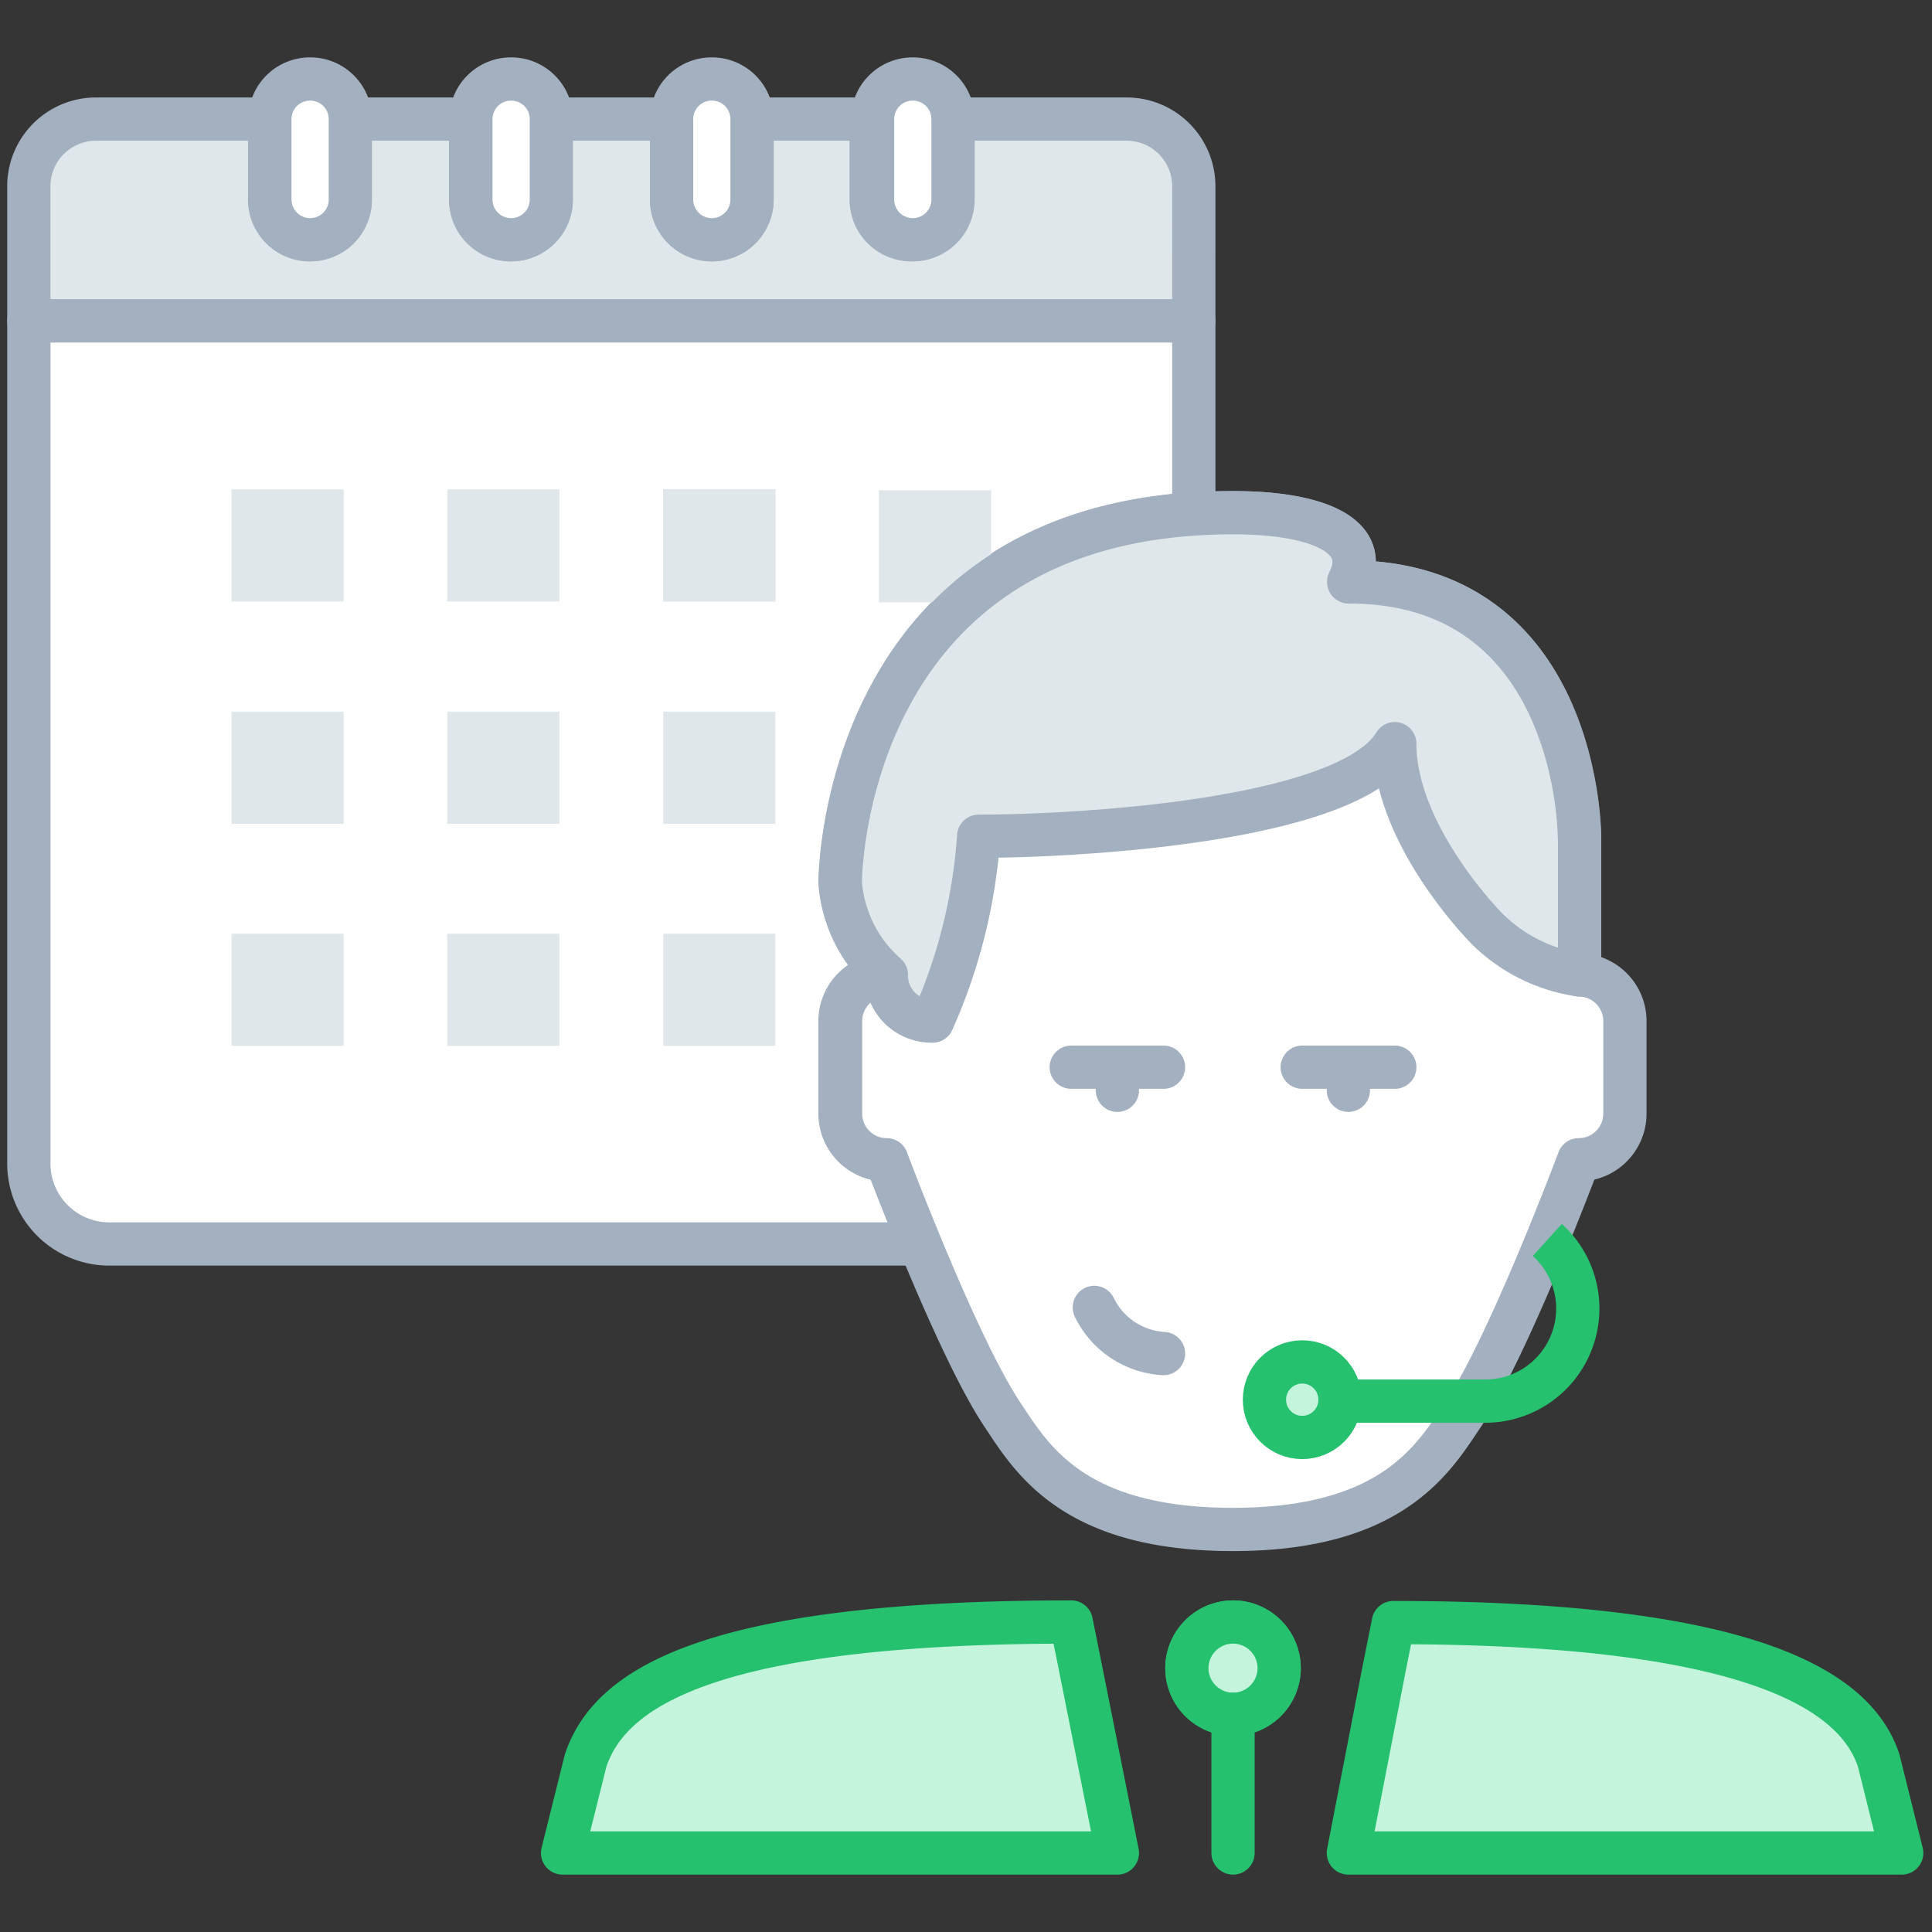 <svg xmlns="http://www.w3.org/2000/svg" width="67" height="67" viewBox="0 0 67 67"><rect x="0" y="0" width="67" height="67" fill="#333333" stroke="none"/><g fill="none" fill-rule="evenodd"><path fill="#FFF" fill-rule="nonzero" d="M0 0h67v67H0z" opacity=".01"/><g transform="translate(1 2)"><g fill-rule="nonzero"><path fill="#DFE7EB" stroke="#A3B0BF" stroke-linecap="round" stroke-linejoin="round" stroke-width="1.5" d="M38.08 2.13H32v2.79a1.395 1.395 0 0 1-2.79 0V2.13h-4.13v2.79a1.395 1.395 0 0 1-2.79 0V2.13h-4.18v2.79a1.395 1.395 0 0 1-2.79 0V2.13h-4.18v2.79a1.395 1.395 0 0 1-2.79 0V2.13h-6A2.33 2.33 0 0 0 0 4.45v4.68h40.4V4.45a2.33 2.33 0 0 0-2.32-2.32z"/><path fill="#FFF" stroke="#A3B0BF" stroke-linecap="round" stroke-linejoin="round" stroke-width="1.5" d="M29.73 38.22a1.6 1.6 0 0 1-1.6-1.6v-3.21a1.6 1.6 0 0 1 1.6-1.6 4.74 4.74 0 0 1-1.6-3.21s0-12 12.27-12.78V9.13H0v29.22a2.79 2.79 0 0 0 2.79 2.79h28.1c-.67-1.64-1.16-2.92-1.16-2.92zM9.75.74a1.39 1.39 0 0 0-1.39 1.39v2.79a1.395 1.395 0 1 0 2.79 0V2.13A1.39 1.39 0 0 0 9.75.74zm6.97 0a1.39 1.39 0 0 0-1.39 1.39v2.79a1.395 1.395 0 0 0 2.79 0V2.13a1.39 1.39 0 0 0-1.4-1.39zm6.96 0a1.39 1.39 0 0 0-1.39 1.39v2.79a1.395 1.395 0 0 0 2.79 0V2.13a1.39 1.39 0 0 0-1.4-1.39zm6.97 0a1.39 1.39 0 0 0-1.39 1.39v2.79a1.395 1.395 0 0 0 2.79 0V2.13a1.39 1.39 0 0 0-1.4-1.39z"/><path fill="#DFE7EB" d="M7.03 14.97h3.89v3.89H7.03zm0 7.71h3.89v3.89H7.03zm7.48-7.71h3.89v3.89h-3.89zm0 7.71h3.89v3.89h-3.89zM22 14.97h3.89v3.89H22zM7.03 30.38h3.89v3.89H7.03zm7.48 0h3.89v3.89h-3.89z"/><path fill="#DFE7EB" d="M22 14.97h3.89v3.89H22zm0 15.41h3.89v3.89H22zm0-7.7h3.89v3.89H22zm11.37-4.56V15h-3.89v3.89h3c.283-.272.58-.53.89-.77z"/></g><path fill="#FFF" fill-rule="nonzero" d="M53.78 31.81V27s0-8.82-8-8.82c.8-1.6-1.09-2.4-4-2.4-13.63 0-13.63 12.82-13.63 12.82a4.74 4.74 0 0 0 1.6 3.21 1.6 1.6 0 0 0-1.6 1.6v3.21a1.6 1.6 0 0 0 1.6 1.6s2.4 6.41 4 8.82c1 1.49 2.4 4 8 4s7-2.52 8-4c1.6-2.4 4-8.82 4-8.82a1.6 1.6 0 0 0 1.6-1.6v-3.21a1.6 1.6 0 0 0-1.57-1.6z"/><path fill="#FFF" fill-rule="nonzero" stroke="#A3B0BF" stroke-linecap="round" stroke-linejoin="round" stroke-width="1.46" d="M53.78 31.81V27s0-8.82-8-8.82c.8-1.6-1.09-2.4-4-2.4-13.63 0-13.63 12.82-13.63 12.82a4.74 4.74 0 0 0 1.6 3.21 1.6 1.6 0 0 0-1.6 1.6v3.21a1.6 1.6 0 0 0 1.6 1.6s2.4 6.41 4 8.82c1 1.49 2.4 4 8 4s7-2.52 8-4c1.6-2.4 4-8.82 4-8.82a1.6 1.6 0 0 0 1.6-1.6v-3.21a1.6 1.6 0 0 0-1.57-1.6z"/><path stroke="#A3B0BF" stroke-linecap="round" stroke-linejoin="round" stroke-width="1.5" d="M53.78 31.81V27s0-8.82-8-8.82c.8-1.6-1.09-2.4-4-2.4-13.63 0-13.63 12.82-13.63 12.82a4.74 4.74 0 0 0 1.6 3.21 1.6 1.6 0 0 0-1.6 1.6v3.21a1.6 1.6 0 0 0 1.6 1.6s2.4 6.41 4 8.82c1 1.49 2.4 4 8 4s7-2.52 8-4c1.6-2.4 4-8.82 4-8.82a1.6 1.6 0 0 0 1.6-1.6v-3.21a1.6 1.6 0 0 0-1.57-1.6z"/><path fill="#DFE7EB" fill-rule="nonzero" stroke="#A3B0BF" stroke-linecap="round" stroke-linejoin="round" stroke-width="1.5" d="M53.78 27v4.81a5.73 5.73 0 0 1-3.21-1.6s-3.2-3.21-3.2-6.42C45.73 26.52 36.15 27 32.94 27a18.86 18.86 0 0 1-1.6 6.41 1.57 1.57 0 0 1-1.6-1.6 4.74 4.74 0 0 1-1.6-3.21s0-12.82 13.63-12.82c2.92 0 4.81.8 4 2.4 8 0 8 8.82 8 8.82"/><path fill="#C4F5DC" stroke="#25C16F" stroke-linecap="round" stroke-linejoin="round" stroke-width="1.5" d="M36.15 54.25l.33 1.64 1.27 6.37H18.51l.8-3.21c.81-2.4 4.01-4.8 16.84-4.8zM47 55.87l.32-1.6c12.82 0 16.08 2.52 16.83 4.78l.8 3.21H45.76L47 55.87zm-5.24-1.62a1.6 1.6 0 1 1-1.6 1.6 1.61 1.61 0 0 1 1.6-1.6"/><path stroke="#A3B0BF" stroke-linecap="round" stroke-linejoin="round" stroke-width="1.5" d="M36.15 35.01h3.2m-1.6.8v-.8m6.41 0h3.21m-1.61.8v-.8"/><circle cx="41.76" cy="55.85" r="1.6" fill="#C4F5DC" fill-rule="nonzero" stroke="#25C16F" stroke-linecap="round" stroke-linejoin="round" stroke-width="1.5"/><path fill="#C4F5DC" fill-rule="nonzero" stroke="#25C16F" stroke-linecap="round" stroke-linejoin="round" stroke-width="1.5" d="M41.76 62.26v-4.81"/><circle cx="44.16" cy="46.54" r="1.31" fill="#C4F5DC" fill-rule="nonzero" stroke="#25C16F" stroke-linecap="round" stroke-linejoin="round" stroke-width="1.5"/><path stroke="#A3B0BF" stroke-linecap="round" stroke-linejoin="round" stroke-width="1.5" d="M39.35 44.94a2.85 2.85 0 0 1-2.4-1.6"/><path stroke="#25C16F" stroke-width="1.5" d="M52.66 41a3.21 3.21 0 0 1-2.15 5.59h-4.8"/></g></g></svg>